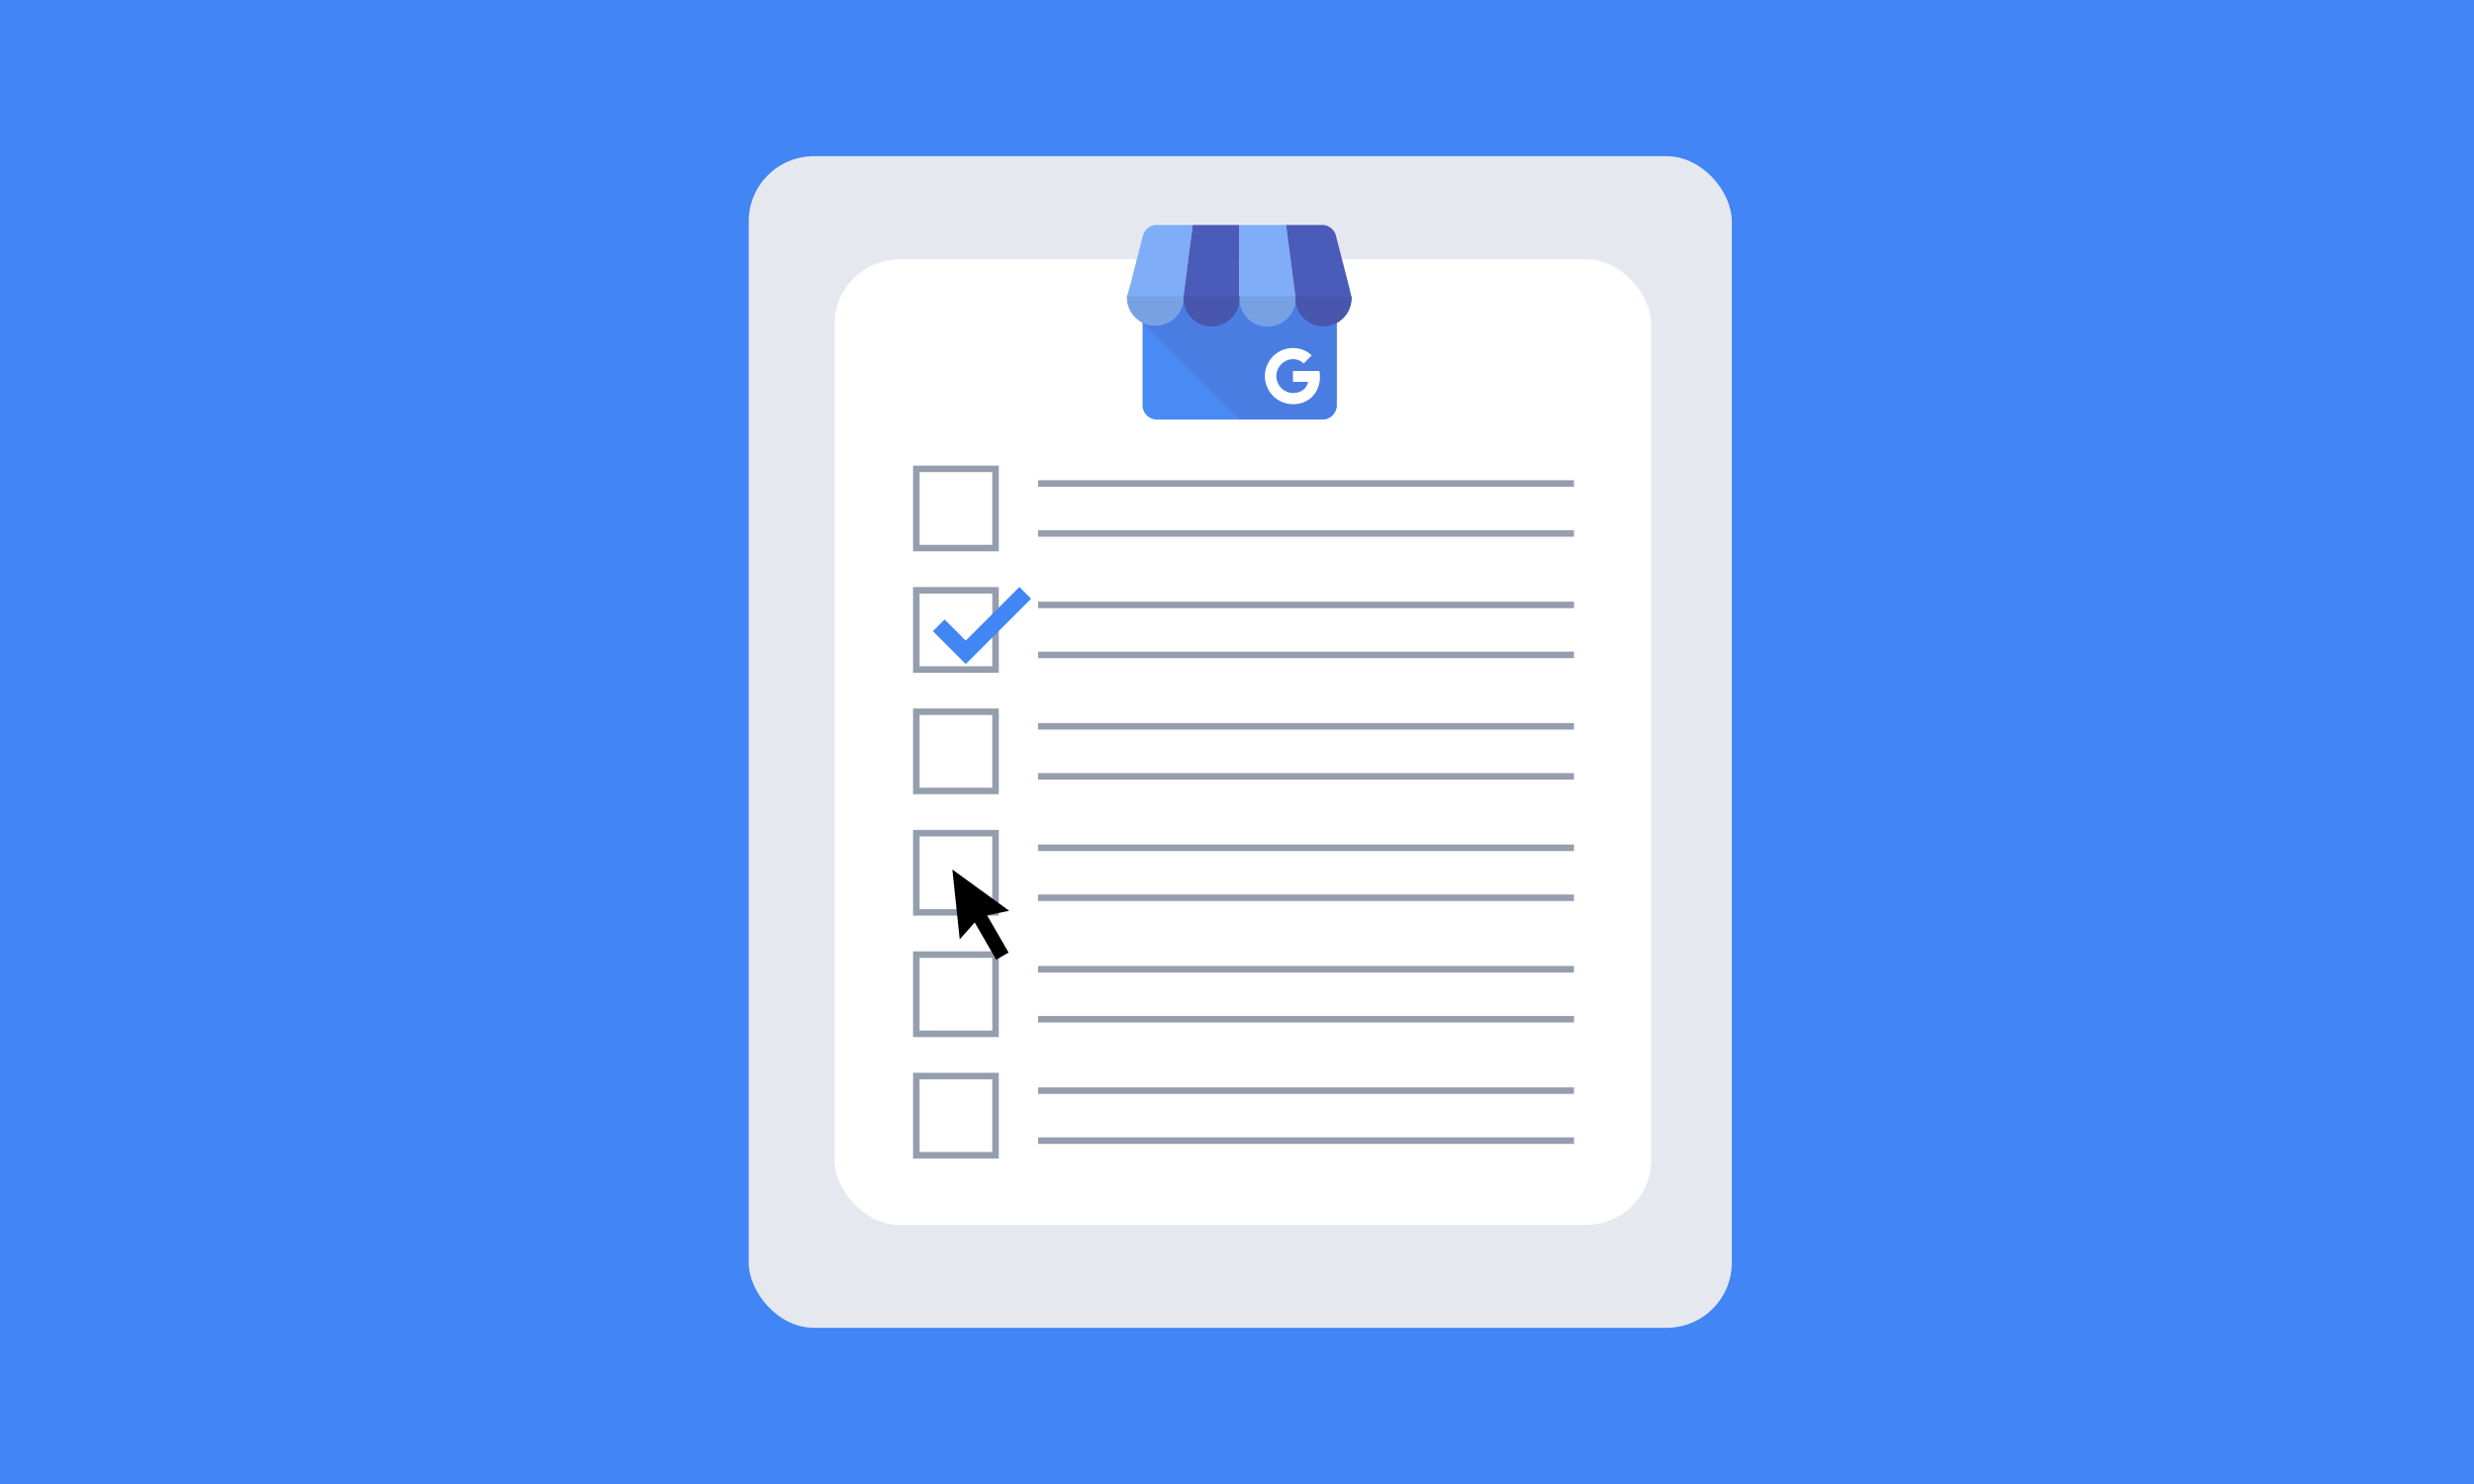 <svg xmlns="http://www.w3.org/2000/svg" xmlns:xlink="http://www.w3.org/1999/xlink" width="380" height="228" viewBox="0 0 380 228">
  <defs>
    <filter id="arrow" x="140.977" y="129.887" width="18.286" height="20.696" filterUnits="userSpaceOnUse">
      <feOffset dy="1" input="SourceAlpha"/>
      <feGaussianBlur stdDeviation="0.5" result="blur"/>
      <feFlood flood-opacity="0.161"/>
      <feComposite operator="in" in2="blur"/>
      <feComposite in="SourceGraphic"/>
    </filter>
  </defs>
  <g id="グループ_1399" data-name="グループ 1399" transform="translate(-84 -283)">
    <rect id="長方形_1314" data-name="長方形 1314" width="380" height="228" transform="translate(84 283)" fill="#4285f4"/>
    <g id="グループ_1405" data-name="グループ 1405" transform="translate(2 -19)">
      <g id="image" transform="translate(197 326)">
        <rect id="長方形_1296" data-name="長方形 1296" width="151" height="180" rx="10" fill="#e5e9ef"/>
        <rect id="長方形_1297" data-name="長方形 1297" width="125.444" height="148.351" rx="10" transform="translate(13.17 15.846)" fill="#fff"/>
        <g id="グループ_1381" data-name="グループ 1381" transform="translate(25.243 47.537)">
          <g id="長方形_1298" data-name="長方形 1298" fill="#fff" stroke="#949ead" stroke-width="1">
            <rect width="13.17" height="13.17" stroke="none"/>
            <rect x="0.5" y="0.5" width="12.17" height="12.17" fill="none"/>
          </g>
          <line id="線_108" data-name="線 108" x2="82.311" transform="translate(19.206 2.744)" fill="none" stroke="#949ead" stroke-width="1"/>
          <line id="線_109" data-name="線 109" x2="82.311" transform="translate(19.206 10.426)" fill="none" stroke="#949ead" stroke-width="1"/>
        </g>
        <g id="グループ_1381-2" data-name="グループ 1381" transform="translate(25.243 66.194)">
          <g id="長方形_1298-2" data-name="長方形 1298" fill="#fff" stroke="#949ead" stroke-width="1">
            <rect width="13.17" height="13.17" stroke="none"/>
            <rect x="0.5" y="0.5" width="12.17" height="12.17" fill="none"/>
          </g>
          <line id="線_108-2" data-name="線 108" x2="82.311" transform="translate(19.206 2.744)" fill="none" stroke="#949ead" stroke-width="1"/>
          <line id="線_109-2" data-name="線 109" x2="82.311" transform="translate(19.206 10.426)" fill="none" stroke="#949ead" stroke-width="1"/>
        </g>
        <g id="グループ_1381-3" data-name="グループ 1381" transform="translate(25.243 84.851)">
          <g id="長方形_1298-3" data-name="長方形 1298" fill="#fff" stroke="#949ead" stroke-width="1">
            <rect width="13.17" height="13.17" stroke="none"/>
            <rect x="0.5" y="0.5" width="12.17" height="12.17" fill="none"/>
          </g>
          <line id="線_108-3" data-name="線 108" x2="82.311" transform="translate(19.206 2.744)" fill="none" stroke="#949ead" stroke-width="1"/>
          <line id="線_109-3" data-name="線 109" x2="82.311" transform="translate(19.206 10.426)" fill="none" stroke="#949ead" stroke-width="1"/>
        </g>
        <g id="グループ_1381-4" data-name="グループ 1381" transform="translate(25.243 103.508)">
          <g id="長方形_1298-4" data-name="長方形 1298" fill="#fff" stroke="#949ead" stroke-width="1">
            <rect width="13.17" height="13.17" stroke="none"/>
            <rect x="0.5" y="0.5" width="12.17" height="12.17" fill="none"/>
          </g>
          <line id="線_108-4" data-name="線 108" x2="82.311" transform="translate(19.206 2.744)" fill="none" stroke="#949ead" stroke-width="1"/>
          <line id="線_109-4" data-name="線 109" x2="82.311" transform="translate(19.206 10.426)" fill="none" stroke="#949ead" stroke-width="1"/>
        </g>
        <g id="グループ_1381-5" data-name="グループ 1381" transform="translate(25.243 122.165)">
          <g id="長方形_1298-5" data-name="長方形 1298" fill="#fff" stroke="#949ead" stroke-width="1">
            <rect width="13.17" height="13.17" stroke="none"/>
            <rect x="0.5" y="0.5" width="12.17" height="12.17" fill="none"/>
          </g>
          <line id="線_108-5" data-name="線 108" x2="82.311" transform="translate(19.206 2.744)" fill="none" stroke="#949ead" stroke-width="1"/>
          <line id="線_109-5" data-name="線 109" x2="82.311" transform="translate(19.206 10.426)" fill="none" stroke="#949ead" stroke-width="1"/>
        </g>
        <g id="グループ_1381-6" data-name="グループ 1381" transform="translate(25.243 140.822)">
          <g id="長方形_1298-6" data-name="長方形 1298" fill="#fff" stroke="#949ead" stroke-width="1">
            <rect width="13.17" height="13.17" stroke="none"/>
            <rect x="0.5" y="0.5" width="12.17" height="12.17" fill="none"/>
          </g>
          <line id="線_108-6" data-name="線 108" x2="82.311" transform="translate(19.206 2.744)" fill="none" stroke="#949ead" stroke-width="1"/>
          <line id="線_109-6" data-name="線 109" x2="82.311" transform="translate(19.206 10.426)" fill="none" stroke="#949ead" stroke-width="1"/>
        </g>
        <path id="パス_2366" data-name="パス 2366" d="M6.76-4.813,15-13.049l1.093,1.093L6.76-2.627,2.424-6.963,3.517-8.057Z" transform="translate(26.576 79.941)" fill="#4285f4" stroke="#4285f4" stroke-width="1"/>
        <g id="グループ_1371" data-name="グループ 1371" transform="translate(58.1 10.564)">
          <path id="パス_1557" data-name="パス 1557" d="M76.069,153.533H105.9v16.729a2.191,2.191,0,0,1-2.185,2.185H78.271a2.193,2.193,0,0,1-2.188-2.185V153.533Z" transform="translate(-73.691 -142.556)" fill="#4a8af4" fill-rule="evenodd"/>
          <path id="パス_1558" data-name="パス 1558" d="M70.365,133.87l-.529,1.866v.211a4.349,4.349,0,0,0,8.692.149v-.36h-.015l1.43-10.976H74.4a2.191,2.191,0,0,0-2.117,1.647Z" transform="translate(-69.836 -124.76)" fill="#80adf7" fill-rule="evenodd"/>
          <path id="パス_1559" data-name="パス 1559" d="M101.177,135.736h0V124.76H94l-1.43,10.976v.211a4.309,4.309,0,1,0,8.616.149v-.36Z" transform="translate(-83.895 -124.76)" fill="#4a5bb9" fill-rule="evenodd"/>
          <path id="パス_1560" data-name="パス 1560" d="M82.377,153.948a4.326,4.326,0,0,1-4.343,4.121,4.387,4.387,0,0,1-1.965-.462h0l14.916,14.852H103.71a2.191,2.191,0,0,0,2.185-2.185v-12.7a4.3,4.3,0,0,0,2.267-3.644v-.36H99.574v.421a4.3,4.3,0,0,1-8.6-.061,4.3,4.3,0,0,1-8.6.032Z" transform="translate(-73.691 -142.58)" fill="#4a7de2" fill-rule="evenodd"/>
          <path id="パス_1561" data-name="パス 1561" d="M123.619,134.87,122.3,124.76h-7.148v10.973h0v.211a4.3,4.3,0,1,0,8.6.149v-.36h-.018l-.111-.877Z" transform="translate(-97.864 -124.76)" fill="#80adf7" fill-rule="evenodd"/>
          <path id="パス_1562" data-name="パス 1562" d="M135.338,135.736v.211a4.294,4.294,0,0,0,8.587.149v-.36l-.453-1.866-1.919-7.464a2.193,2.193,0,0,0-2.117-1.647h-5.545l1.43,10.976Z" transform="translate(-109.455 -124.76)" fill="#4a5bb9" fill-rule="evenodd"/>
          <path id="パス_1563" data-name="パス 1563" d="M140.809,184.467v-.029a4.822,4.822,0,0,0-.079-.86h-4.057v1.667h2.319a1.986,1.986,0,0,1-.86,1.3v1.082h1.386a4.206,4.206,0,0,0,1.284-3.159Z" transform="translate(-111.176 -161.14)" fill="#fff"/>
          <path id="パス_1564" data-name="パス 1564" d="M130.428,191.264a4.115,4.115,0,0,0,2.852-1.044l-1.392-1.082a2.6,2.6,0,0,1-3.878-1.366h-1.433v1.117A4.305,4.305,0,0,0,130.428,191.264Z" transform="translate(-104.931 -163.734)" fill="#fff"/>
          <path id="パス_1565" data-name="パス 1565" d="M127.265,183.31a2.55,2.55,0,0,1,0-1.635v-1.117h-1.433a4.305,4.305,0,0,0,0,3.869l1.439-1.117Z" transform="translate(-104.187 -159.272)" fill="#fff"/>
          <path id="パス_1566" data-name="パス 1566" d="M130.428,176.046a2.34,2.34,0,0,1,1.647.643l1.237-1.234a4.144,4.144,0,0,0-2.884-1.123,4.305,4.305,0,0,0-3.852,2.375l1.439,1.117A2.568,2.568,0,0,1,130.428,176.046Z" transform="translate(-104.931 -155.421)" fill="#fff"/>
          <path id="パス_1567" data-name="パス 1567" d="M78.522,153.533H69.836v.211a4.349,4.349,0,0,0,8.692.149v-.36Z" transform="translate(-69.836 -142.556)" fill="#78a1e4" fill-rule="evenodd"/>
          <path id="パス_1568" data-name="パス 1568" d="M123.757,153.533h-8.59v.211a4.3,4.3,0,1,0,8.6.149v-.36Z" transform="translate(-97.874 -142.556)" fill="#78a1e4" fill-rule="evenodd"/>
          <path id="パス_1569" data-name="パス 1569" d="M101.19,153.533H92.612v.211a4.294,4.294,0,0,0,8.587.149v-.36Z" transform="translate(-83.923 -142.556)" fill="#4857ad" fill-rule="evenodd"/>
          <path id="パス_1570" data-name="パス 1570" d="M146.263,153.533h-8.578v.211a4.294,4.294,0,0,0,8.587.149v-.36Z" transform="translate(-111.801 -142.556)" fill="#4857ad" fill-rule="evenodd"/>
        </g>
      </g>
      <g transform="matrix(1, 0, 0, 1, 82, 302)" filter="url(#arrow)">
        <path id="arrow-2" data-name="arrow" d="M8.769,3.292h6.6V5.487h-6.6l1.1,3.292L0,4.39,9.866,0Z" transform="translate(150.08 130.39) rotate(60)"/>
      </g>
    </g>
  </g>
</svg>

